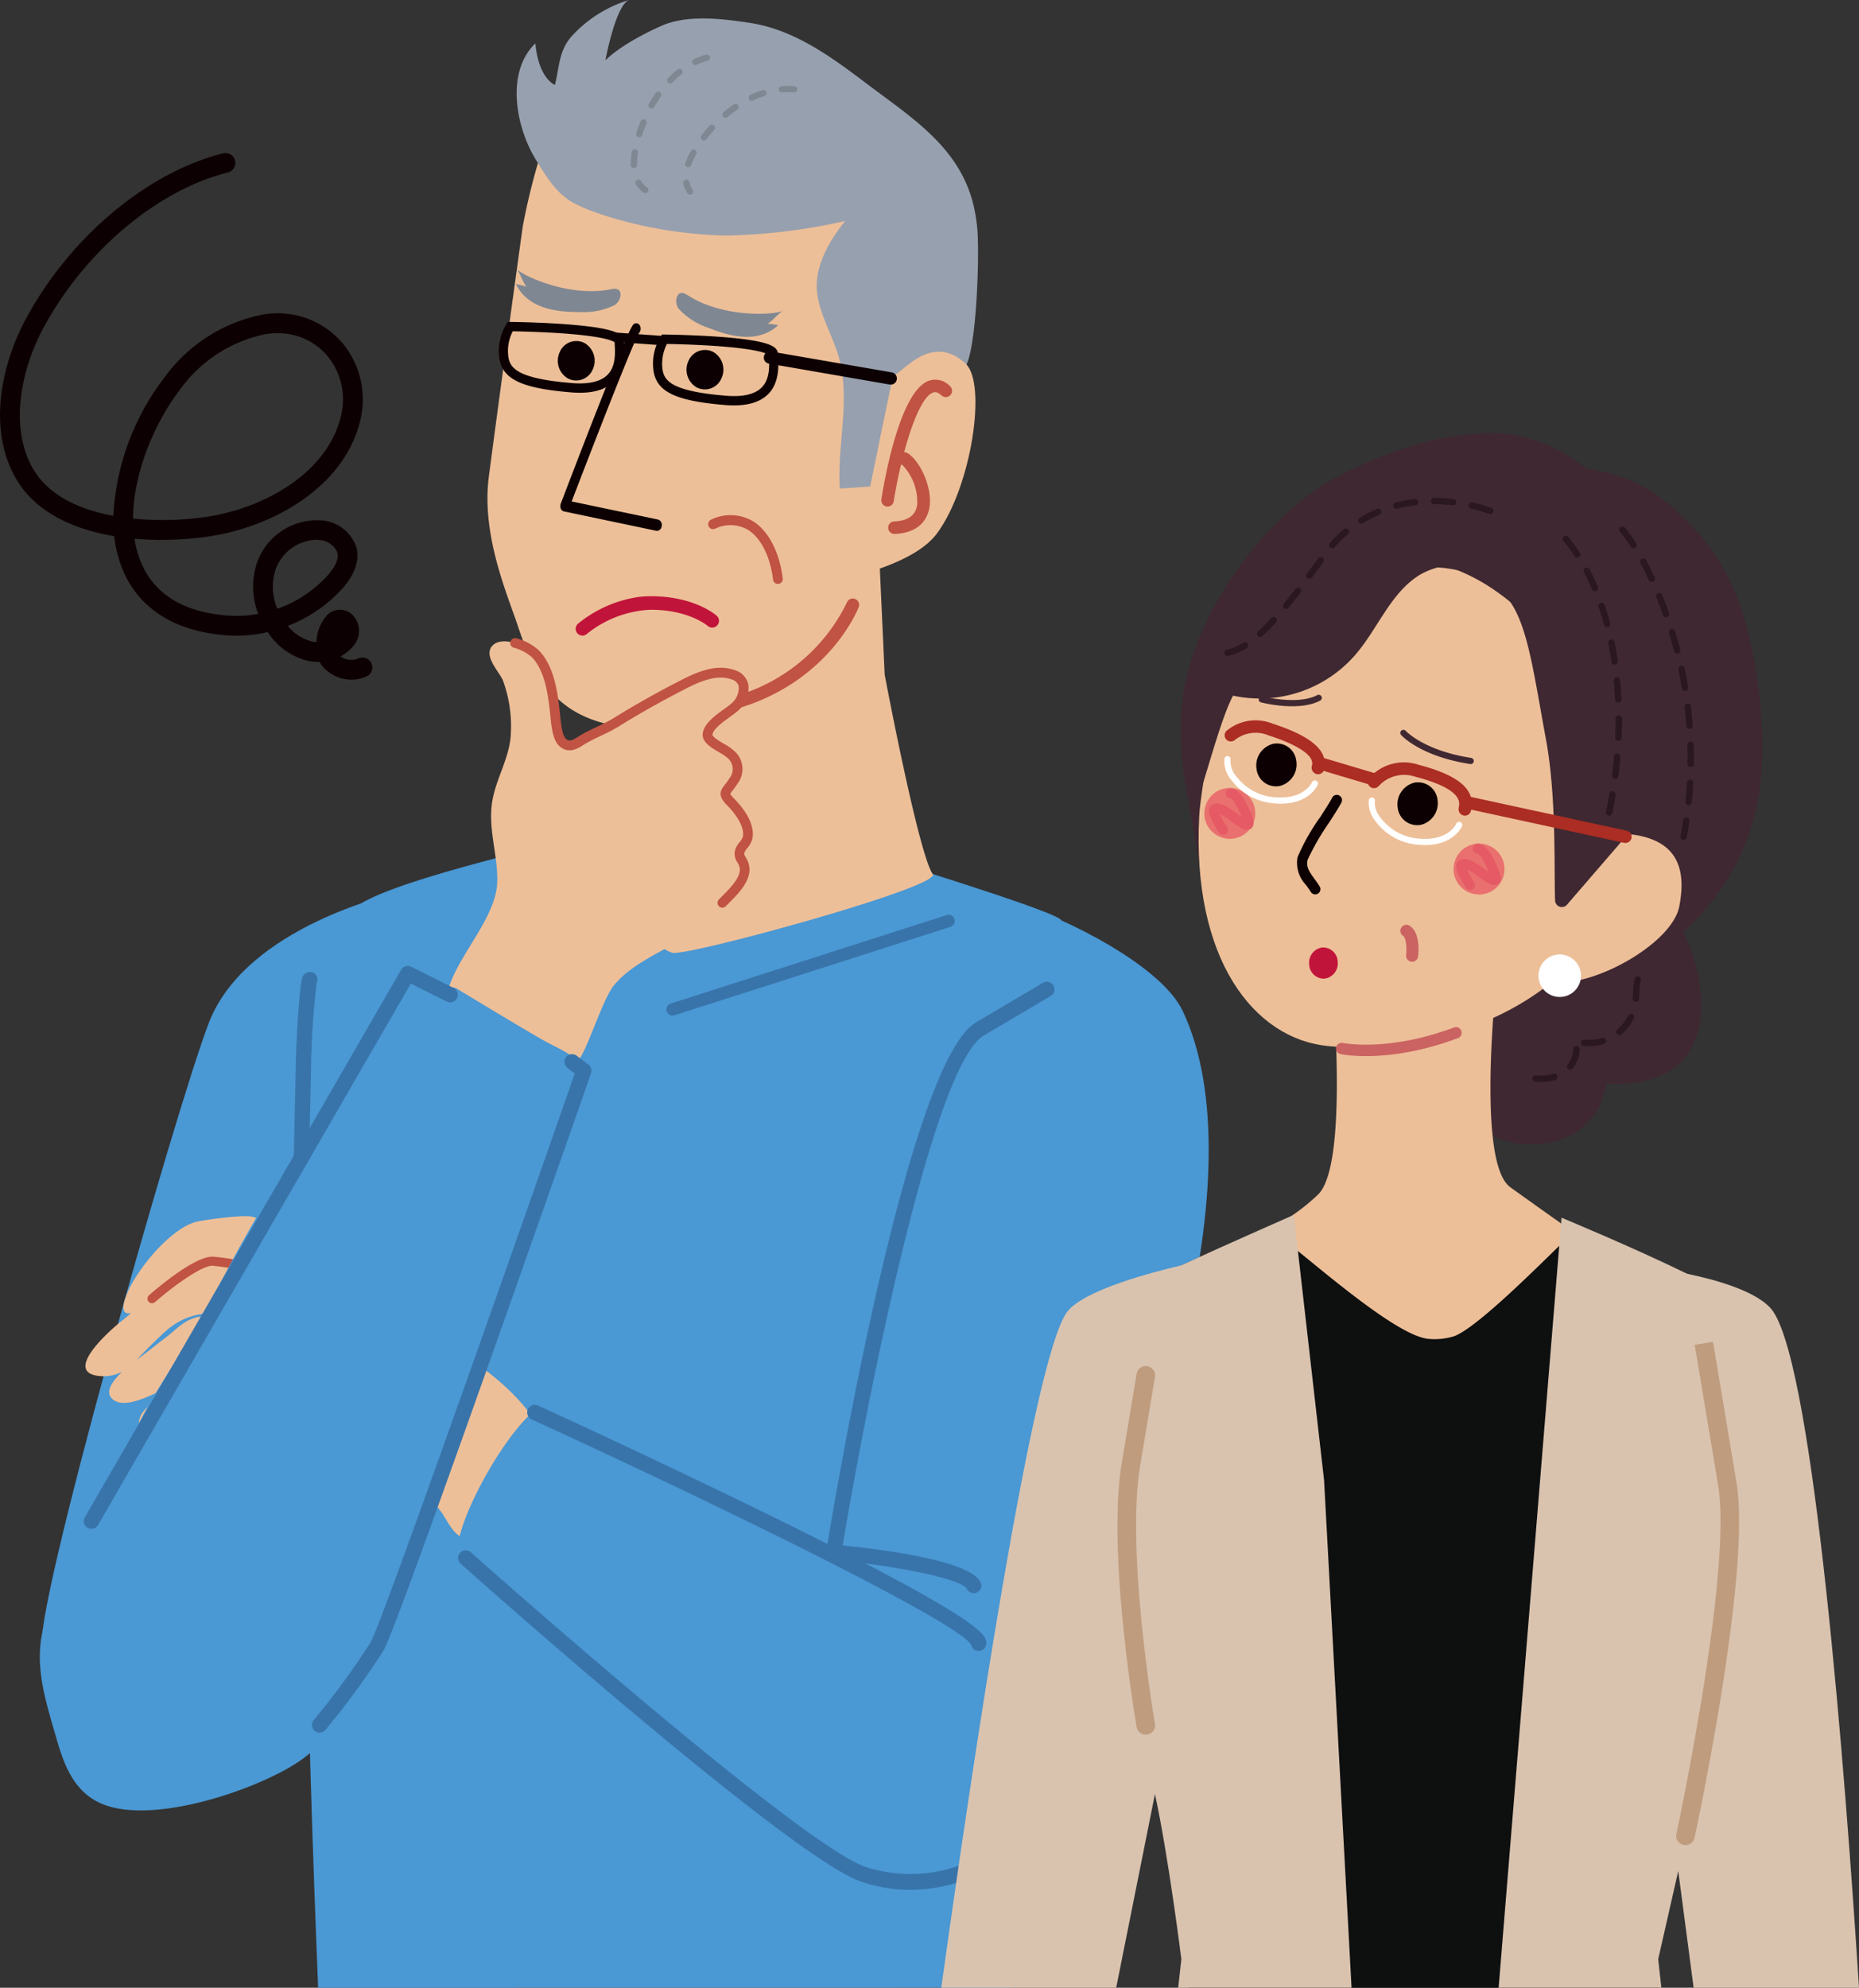 <svg xmlns="http://www.w3.org/2000/svg" width="227.226" height="242.92" viewBox="0 0 227.226 242.92">
  <rect x="0" y="0" width="227.226" height="242.92" fill="#333333" stroke="none"/>
  <g id="_5reasons_warning_02" data-name="5reasons_warning_02" transform="translate(-131.557 -103.448)">
    <g id="グループ_7123" data-name="グループ 7123">
      <g id="グループ_7122" data-name="グループ 7122">
        <path id="パス_77819" data-name="パス 77819" d="M255.1,346.357l1.217-43s6.672-86.024,4.885-87.542c-1.847-1.569-30.253-10-32.551-10.9-2.943-1.144-8.743-1.441-14.248-1.382l-.051,1.194c-5.409-.045-11.048.26-13.936,1.382-2.3.9-22.511,5.25-25.794,8.534-1.738,1.738-5.474,37.044-5.571,79.6-.033,14.223.793,37.347,1.391,52.125Z" fill="#4a98d4"/>
        <path id="パス_77820" data-name="パス 77820" d="M206.678,185.275s-3.459,21.149-5.319,22.347a7.044,7.044,0,0,1-3.459,1.2s13.875,10.67,15.87,11.069,32.884-8.074,31.8-9.616c-1.756-2.508-5.879-24.382-5.879-24.382L238.6,162Z" fill="#edbf98"/>
        <path id="パス_77821" data-name="パス 77821" d="M212.853,206.567a.6.6,0,0,1-.458-.979h0s.383-.731-.369-2.88c-.992-2.837.477-6.64.54-6.8a.6.6,0,0,1,1.112.436c-.014.035-1.37,3.554-.526,5.97.994,2.836.309,3.861.162,4.037A.6.6,0,0,1,212.853,206.567Z" fill="#c05343"/>
        <path id="パス_77822" data-name="パス 77822" d="M265.679,306.97c-3.3,10.267-6.168,20.677-14.063,28.441-3.348,3.292-5.759,6.2-10.737,5.888-5.249-.326-11.643-3.349-14.214-8.119-4.218-7.824-.186-21.044,1.6-28.967,3.108-13.786,5.694-27.528,9.729-41.1,3.884-13.069,12.484-51.349,18.22-49.263,8.756,3.184,17.681,8.473,19.9,13.134,4.753,9.991,3.584,25.074.4,38.606C273.185,279.734,270.1,293.209,265.679,306.97Z" fill="#4a98d4"/>
        <path id="パス_77823" data-name="パス 77823" d="M179.8,212.651s-18.11,3.98-22.687,15.722c-4.051,10.39-22.091,74.13-20.3,76.219s12.537,8.557,12.537,7.661,33.432-60.6,33.432-60.6Z" fill="#4a98d4"/>
        <path id="パス_77824" data-name="パス 77824" d="M196.427,276.327c-2.911-3.915-6.839-6.512-10.924-9.051-6.063-3.771-12.754-7.377-18.554-11.491-1.394-.987-2.929-3.283-4.517-3.637-1.166-.259-5.427.309-6.7.571-3.181.654-7.444,5.819-8.683,8.9-.794,1.969-.332,2.49.524,2.289-.344.308-.683.6-1.006.859-1.783,1.4-7.658,6.674-2.479,6.867a4.849,4.849,0,0,0,2.385-.536c-1.212,1.17-1.983,2.347-1.335,3.156,1.951,2.435,9.228-2.828,10.667-3.615,1.494-.817,5.468-1.223,6.151.645-3.044.058-15.4,2.857-13.134,7.081,1.146,2.131,5.694.193,7.2-.028,2.4-.351,4.558.584,6.676,1.192,5.257,1.507,9.571,5.567,15.053,6.352,3.045.437,5.026-.567,7.183,1.652,1.316,1.352,1.8,3.782,3.854,3.992,1.955.2,5.1-2.781,6.484-3.987A8.051,8.051,0,0,0,196.427,276.327Zm-40.858-11.895c-1.736.469-2.643,1.694-4.043,2.694-.411.295-2.246,1.779-3.281,2.52.924-.987,2.766-2.828,3.6-3.552,2.972-2.579,5.614-2.179,9.4-2.244A37.162,37.162,0,0,0,155.569,264.432Z" fill="#edbf98"/>
        <path id="パス_77825" data-name="パス 77825" d="M150.137,262.715a.558.558,0,0,1-.367-.977c.943-.824,5.748-4.93,7.935-4.71,2.052.207,4,.606,4.085.623a.558.558,0,0,1-.225,1.093c-.02,0-1.978-.406-3.972-.606-1.307-.131-5.046,2.653-7.089,4.439A.557.557,0,0,1,150.137,262.715Z" fill="#c05343"/>
        <path id="パス_77826" data-name="パス 77826" d="M198.061,275.08c-4.068,1.735-12.375,16.531-10.3,19.5,1.6,2.288,4.705,3.312,6.017,5.831,1.5,2.883,2.586,5.529,4.718,8.164,4.647,5.746,11.989,9.474,18.126,13.387a80.695,80.695,0,0,0,17.049,7.852c3.391,1.186,8.31,3.726,12.009,3.586,3.344-.126,5.858-2.954,8.149-5.129a30.642,30.642,0,0,0,4.976-5.768c3.811-5.992,5.208-13.52,1.441-19.908-2.552-4.326-8.952-6.688-13.182-8.95a133.854,133.854,0,0,0-15.374-6.567c-8.758-3.345-18.184-4.9-26.7-8.746C202.9,277.388,200.44,274.065,198.061,275.08Z" fill="#4a98d4"/>
        <path id="パス_77827" data-name="パス 77827" d="M213.77,227.561a.753.753,0,0,1-.23-1.47l33.737-10.814a.753.753,0,0,1,.46,1.434L214,227.524A.742.742,0,0,1,213.77,227.561Z" fill="#3874aa"/>
        <path id="パス_77828" data-name="パス 77828" d="M198.4,119.946a80.136,80.136,0,0,0-2.951,11.2c-1.06,7.662-2.784,20.238-4.138,30.525-.941,7.136,2.243,14.356,3.58,18.378,2.6,7.825,5.846,12.794,18.064,12.518,1.867-.042,10.359-3.063,16.28-7.546,5.167-3.912,7.829-8.646,9.526-17.26,3.655-18.508,4.221-42.429,4.221-42.429Z" fill="#edbf98"/>
        <path id="パス_77829" data-name="パス 77829" d="M250.567,128.6c-1.655-7.054-7.406-10.655-12.791-14.718-4.427-3.339-9-6.8-14.616-7.646-3.392-.511-7.628-1.032-10.79.385-5.069,2.268-6.811,4.2-6.811,4.2s1.246-6.789,2.908-7.379a15.558,15.558,0,0,0-7.163,4.58c-1.488,1.825-1.368,3.686-1.926,5.819-1.648-.913-2.237-3.353-2.38-5.093-3.6,3.441-2.442,10.047-.035,14.061,2.806,4.681,3.8,5.454,8.891,7.1a53.011,53.011,0,0,0,14.58,2.325,71.93,71.93,0,0,0,14.429-1.778c-1.739,2.152-3.546,5.084-3.48,8.1.061,2.81,1.877,5.705,2.664,8.42,1.546,5.328-.212,10.812.167,16.169,1.374-.052,2.813-.2,4.237-.266.313-4.485,1-10.031,3.911-13.666,1.475-1.838,5.118.391,6.847-.546,1.691-.917,2.089-13.817,1.814-17.129A20.4,20.4,0,0,0,250.567,128.6Z" fill="#97a0ae"/>
        <path id="パス_77830" data-name="パス 77830" d="M211.836,168.326a.627.627,0,0,0,.6-.582.669.669,0,0,0-.438-.8l-10.567-2.214c2.98-7.782,7.571-19.543,8.222-20.562a.825.825,0,0,0,.143-.878.5.5,0,0,0-.761-.245c-.192.14-.764.549-8.932,21.943a.853.853,0,0,0,0,.611.555.555,0,0,0,.393.35l11.275,2.366C211.8,168.315,211.812,168.324,211.836,168.326Z" fill="#0d0002"/>
        <path id="パス_77831" data-name="パス 77831" d="M215.714,147.545a2.5,2.5,0,0,0,.995,3.245,2.191,2.191,0,0,0,3.024-1.092,2.492,2.492,0,0,0-1-3.24A2.194,2.194,0,0,0,215.714,147.545Z" fill="#0d0002"/>
        <path id="パス_77832" data-name="パス 77832" d="M199.982,146.459a2.5,2.5,0,0,0,1,3.244A2.194,2.194,0,0,0,204,148.612a2.506,2.506,0,0,0-1-3.245A2.189,2.189,0,0,0,199.982,146.459Z" fill="#0d0002"/>
        <path id="パス_77833" data-name="パス 77833" d="M195.867,138.445c-.475-.661-.682-1.491-1.164-2.142.545.734,6.207,3.465,11.3,2.533.626-.113,1.379-.294,1.4.639a1.584,1.584,0,0,1-.749,1.276,8.728,8.728,0,0,1-4.318.829c-2.881.022-6.3-.481-7.716-3.414a9.808,9.808,0,0,1,1.274.319C195.885,138.471,195.875,138.458,195.867,138.445Z" fill="#7f8792"/>
        <path id="パス_77834" data-name="パス 77834" d="M225.419,142.992c.678-.443,1.168-1.141,1.854-1.573-.772.486-7.032.966-11.441-1.758-.541-.335-1.179-.778-1.537.083a1.592,1.592,0,0,0,.24,1.462,8.727,8.727,0,0,0,3.727,2.348c2.675,1.071,6.042,1.85,8.42-.368a10.223,10.223,0,0,0-1.3-.169Z" fill="#7f8792"/>
        <path id="パス_77835" data-name="パス 77835" d="M220.213,152.949c-6.194-.509-8.5-1.654-8.8-4.375a6.3,6.3,0,0,1,.9-4l.166-.249.3.007c.036,0,3.83.039,7.34.327,5.383.443,6.5,1.108,6.525,2.033l.018.31c.062,1.126.175,3.226-1.224,4.624C224.354,152.7,222.6,153.144,220.213,152.949Zm-7.135-7.467a5.276,5.276,0,0,0-.559,2.963c.164,1.448.881,2.8,7.786,3.366,2.051.168,3.507-.171,4.34-1,1.04-1.033.955-2.661.892-3.735l-.009-.244c-.165-.139-1.066-.66-5.513-1.026C217.136,145.568,214.056,145.5,213.078,145.482Z" fill="#0d0002"/>
        <path id="パス_77836" data-name="パス 77836" d="M201.365,151.4c-6.19-.508-8.5-1.65-8.8-4.375a6.334,6.334,0,0,1,.9-3.994l.172-.249.292.006c.042,0,3.833.04,7.339.327,5.389.444,6.5,1.108,6.53,2.035l.018.3c.06,1.131.173,3.226-1.227,4.621C205.512,151.151,203.754,151.6,201.365,151.4Zm-7.133-7.466a5.241,5.241,0,0,0-.557,2.962c.163,1.447.882,2.8,7.781,3.366,2.053.169,3.516-.172,4.346-1,1.037-1.036.95-2.662.893-3.737l-.015-.243c-.161-.137-1.061-.659-5.509-1.025C198.293,144.018,195.221,143.954,194.232,143.933Z" fill="#0d0002"/>
        <rect id="長方形_29509" data-name="長方形 29509" width="1.141" height="6.158" transform="translate(206.658 145.222) rotate(-85.844)" fill="#0d0002"/>
        <path id="パス_77837" data-name="パス 77837" d="M240.712,149.327c.967.01,4.568-5.433,8.881-1.432,2.609,2.421.708,15.012-3.495,20.727-2.744,3.729-10.4,5.222-10.467,5.4Z" fill="#edbf98"/>
        <path id="パス_77838" data-name="パス 77838" d="M226.588,174.808a.587.587,0,0,1-.538-.529c-.347-2.85-1.507-5.132-3.1-6.1a4.316,4.316,0,0,0-4.013-.108.586.586,0,0,1-.774-.342.619.619,0,0,1,.34-.792,5.434,5.434,0,0,1,5.057.19c1.909,1.164,3.281,3.78,3.67,7a.605.605,0,0,1-.514.68A.656.656,0,0,1,226.588,174.808Z" fill="#c05343"/>
        <path id="パス_77839" data-name="パス 77839" d="M240.044,165.355a.8.8,0,0,1-.119-.009.766.766,0,0,1-.638-.874c.344-2.2,2.238-13.237,5.817-14.5a2.45,2.45,0,0,1,2.573.672.765.765,0,1,1-1.031,1.131c-.573-.522-.908-.4-1.034-.359-2,.7-4.017,8.194-4.813,13.289A.765.765,0,0,1,240.044,165.355Z" fill="#c05343"/>
        <path id="パス_77840" data-name="パス 77840" d="M240.9,168.7a.765.765,0,0,1-.036-1.53c1.693-.081,2.607-.741,2.8-2.018a6.5,6.5,0,0,0-1.851-4.922.765.765,0,0,1-.564-1.408,1.366,1.366,0,0,1,1.619.293c1.409,1.157,2.929,4.6,2.141,6.978-.37,1.118-1.376,2.477-4.067,2.606Z" fill="#c05343"/>
        <path id="パス_77841" data-name="パス 77841" d="M210.426,127.047a.388.388,0,0,1-.221-.07,3.351,3.351,0,0,1-.922-.983.383.383,0,1,1,.652-.4,2.582,2.582,0,0,0,.712.76.382.382,0,0,1-.221.695Zm-1.383-3.068a.382.382,0,0,1-.382-.375l0-.171a9.439,9.439,0,0,1,.116-1.42.382.382,0,0,1,.756.116,8.7,8.7,0,0,0-.107,1.3l0,.156a.384.384,0,0,1-.375.39Zm.649-3.755a.367.367,0,0,1-.117-.019.382.382,0,0,1-.248-.48c.154-.482.333-.975.531-1.466a.382.382,0,1,1,.709.286c-.19.473-.363.949-.511,1.413A.383.383,0,0,1,209.692,120.224Zm1.506-3.511a.383.383,0,0,1-.333-.571c.258-.457.539-.9.835-1.327a.382.382,0,1,1,.626.439c-.282.4-.549.828-.794,1.264A.384.384,0,0,1,211.2,116.713Zm2.276-3.064a.382.382,0,0,1-.274-.65,12.641,12.641,0,0,1,1.171-1.057.382.382,0,1,1,.475.6,11.917,11.917,0,0,0-1.1.993A.379.379,0,0,1,213.474,113.649Zm3.073-2.244a.382.382,0,0,1-.165-.727,9.207,9.207,0,0,1,1.492-.562.383.383,0,0,1,.206.737,8.575,8.575,0,0,0-1.369.515A.384.384,0,0,1,216.547,111.4Z" fill="#7f8792"/>
        <path id="パス_77842" data-name="パス 77842" d="M215.9,127.243a.385.385,0,0,1-.317-.168,3.367,3.367,0,0,1-.518-1.242.383.383,0,0,1,.751-.148,2.594,2.594,0,0,0,.4.961.383.383,0,0,1-.1.531A.388.388,0,0,1,215.9,127.243Zm-.22-3.358a.366.366,0,0,1-.126-.021.383.383,0,0,1-.236-.487,9.231,9.231,0,0,1,.665-1.45.383.383,0,1,1,.668.373,8.4,8.4,0,0,0-.61,1.328A.381.381,0,0,1,215.679,123.885ZM217.6,120.6a.377.377,0,0,1-.237-.082.382.382,0,0,1-.063-.537c.312-.4.652-.795,1.01-1.187a.383.383,0,0,1,.565.516c-.346.378-.674.763-.974,1.145A.382.382,0,0,1,217.6,120.6Zm2.643-2.761a.383.383,0,0,1-.247-.675c.4-.339.822-.658,1.247-.95a.382.382,0,1,1,.433.63c-.4.278-.8.583-1.187.905A.383.383,0,0,1,220.246,117.835Zm3.205-2.072a.383.383,0,0,1-.163-.729,12.719,12.719,0,0,1,1.467-.58.382.382,0,0,1,.235.728,11.852,11.852,0,0,0-1.377.545A.377.377,0,0,1,223.451,115.763Zm3.664-1.023a.383.383,0,0,1-.033-.764,9.222,9.222,0,0,1,1.594,0,.381.381,0,0,1,.348.413.372.372,0,0,1-.413.349,8.508,8.508,0,0,0-1.463,0Z" fill="#7f8792"/>
        <path id="パス_77843" data-name="パス 77843" d="M221,190.206a.775.775,0,0,1-.205-1.523,21.754,21.754,0,0,0,14.275-11.6.775.775,0,0,1,1.445.562c-.147.381-3.747,9.352-15.309,12.533A.774.774,0,0,1,221,190.206Z" fill="#c05343"/>
        <path id="パス_77844" data-name="パス 77844" d="M240.434,150.453a.718.718,0,0,1-.129-.011l-14.773-2.555a.752.752,0,0,1,.256-1.482l14.774,2.554a.753.753,0,0,1-.128,1.494Z" fill="#0d0002"/>
        <path id="パス_77845" data-name="パス 77845" d="M216.225,217.269a23.992,23.992,0,0,0,3.243-3.079c1.069-1.186,3.392-3.008,3.091-4.8-.131-.772-.735-1.1-.593-1.823.117-.612.913-1.148,1-1.846.2-1.573-1.116-3.264-2.143-4.307-1.147-1.167-.406-1.205.4-2.535a2.349,2.349,0,0,0-.391-3.279c-.734-.717-2.944-1.447-2.779-2.479.2-1.275,2.424-2.462,3.271-3.22,1.253-1.118,1.847-3.24-.1-3.968-2.309-.864-4.831.485-6.851,1.535-2.571,1.338-5.076,2.752-7.54,4.279-1.244.773-2.629,1.269-3.891,2-.818.477-1.711,1.276-2.636.417-.691-.642-.807-2.579-.9-3.441-.248-2.387-.66-5.565-2.416-7.374-.934-.964-4.058-2.256-5.241-1-1.159,1.243.8,3.133,1.28,4.251A16.141,16.141,0,0,1,194,193c-.074,2.846-1.688,5.327-2.224,8.1-.674,3.478.654,6.682.558,10.139-.123,4.558-5.319,9.455-6.149,13.8-.505,2.62,3.187,1.734,5.567,3.022,2.193,1.183,7.445,4.925,9.941,5.34,1.194.2,3.269-7.626,4.979-9.626,2.359-2.765,5.981-4.01,8.9-6.031C215.8,217.587,216.016,217.428,216.225,217.269Z" fill="#edbf98"/>
        <path id="パス_77846" data-name="パス 77846" d="M219.854,214.381a.6.6,0,0,1-.425-1.016l.339-.34c1.011-1.009,2.395-2.391,2.2-3.54a1.869,1.869,0,0,0-.262-.618,1.914,1.914,0,0,1-.328-1.42,2.711,2.711,0,0,1,.582-1.083,1.889,1.889,0,0,0,.416-.724c.178-1.387-1.162-2.983-1.977-3.812-1.137-1.156-.825-1.747-.218-2.515a6.993,6.993,0,0,0,.533-.748,1.771,1.771,0,0,0-.3-2.542,6.073,6.073,0,0,0-.974-.646c-1.008-.593-2.152-1.265-1.979-2.354.19-1.181,1.529-2.144,2.6-2.918.337-.243.656-.472.858-.653a2.537,2.537,0,0,0,.937-2.091,1.171,1.171,0,0,0-.849-.873c-2.017-.754-4.366.466-6.254,1.447l-.113.059c-2.65,1.379-5.1,2.772-7.5,4.257A21.644,21.644,0,0,1,205,193.37c-.616.29-1.2.565-1.758.892-.108.063-.218.132-.331.2-.749.472-1.881,1.186-3.013.136-.727-.677-.92-2.118-1.056-3.536l-.028-.283c-.266-2.547-.68-5.4-2.251-7.019a5.563,5.563,0,0,0-2.257-1.172.6.6,0,0,1,.315-1.151,6.66,6.66,0,0,1,2.8,1.492c1.838,1.891,2.3,4.981,2.582,7.727l.029.292c.067.7.225,2.35.682,2.774.4.371.707.269,1.562-.271.124-.078.246-.155.366-.225.607-.352,1.238-.651,1.849-.94a19.82,19.82,0,0,0,2.027-1.054c2.424-1.5,4.9-2.908,7.58-4.3l.114-.059c2.1-1.09,4.707-2.446,7.223-1.505a2.362,2.362,0,0,1,1.6,1.771,3.675,3.675,0,0,1-1.315,3.2c-.25.224-.593.471-.957.733-.8.577-2.012,1.448-2.122,2.137-.046.284.934.86,1.4,1.136a6.484,6.484,0,0,1,1.2.822,2.931,2.931,0,0,1,.486,4.014,8.191,8.191,0,0,1-.618.87,2.085,2.085,0,0,0-.287.412h0a1.8,1.8,0,0,0,.42.527c1.18,1.2,2.54,3.007,2.31,4.8a2.757,2.757,0,0,1-.65,1.295,1.955,1.955,0,0,0-.361.587c-.035.182.018.3.193.6a2.961,2.961,0,0,1,.4,1.012c.295,1.757-1.34,3.391-2.535,4.583l-.332.333A.594.594,0,0,1,219.854,214.381Z" fill="#c05343"/>
        <path id="パス_77847" data-name="パス 77847" d="M187.26,224.193s9.18,5.564,11.042,6.567c2.634,1.42,5.318,2.3,4.181,5.062-.5,1.206-1.688,1.889-2.2,3.217-1.1,2.854-2.975,1.287-2.974,4.258,0,2.917-9.854,38.618-15.521,50.548-4.109,8.65-5.435,19.217-13.66,24.849-5.042,3.453-18.4,8.057-24.55,5-3.176-1.582-4.279-4.846-5.173-7.962-1.392-4.844-3.026-9.681-1.1-14.7,2.414-6.288,7.507-11.21,9.108-17.838,1.554-6.423,5.23-10.9,8.634-16.7,4.459-7.593,8.994-18.341,15.592-24.39,3.582-3.284,11.841-11.94,12.138-12.836s.6-5.373,1.791-5.373A16.521,16.521,0,0,1,187.26,224.193Z" fill="#4a98d4"/>
      </g>
      <path id="パス_77848" data-name="パス 77848" d="M242.8,334.4a19.791,19.791,0,0,0,10.394-3,.934.934,0,0,0-1.053-1.542,17.882,17.882,0,0,1-14.782,1.749c-8.28-2.88-47.854-38.1-48.253-38.455a.933.933,0,1,0-1.242,1.393c1.639,1.462,40.253,35.824,48.881,38.825A18.351,18.351,0,0,0,242.8,334.4Z" fill="#3874aa"/>
      <path id="パス_77849" data-name="パス 77849" d="M251.174,305.207a.978.978,0,0,0,.2-.02.964.964,0,0,0,.721-1.136c-.18-.9-.555-2.776-27.909-16.136-13.326-6.508-26.733-12.64-26.867-12.7a.933.933,0,1,0-.776,1.7c20.014,9.148,52.3,24.726,53.744,27.581A.883.883,0,0,0,251.174,305.207Z" fill="#3874aa"/>
      <path id="パス_77850" data-name="パス 77850" d="M250.582,298.141a.888.888,0,0,0,.378-.084.909.909,0,0,0,.474-1.186c-1.13-2.635-11.492-4.012-16.877-4.555,2.831-17.006,10.961-58.6,17.238-62.311l8.179-4.834a.934.934,0,1,0-.95-1.608l-8.179,4.833c-8.316,4.914-17.3,58.508-18.293,64.6a.936.936,0,0,0,.835,1.081c8.268.769,15.747,2.386,16.332,3.529A.981.981,0,0,0,250.582,298.141Z" fill="#3874aa"/>
      <path id="パス_77851" data-name="パス 77851" d="M142.732,290.28a.93.93,0,0,0,.809-.467l38.228-66.163,4.419,2.21a.934.934,0,0,0,.835-1.67l-5.205-2.6a.936.936,0,0,0-1.226.368L141.925,288.88a.933.933,0,0,0,.807,1.4Z" fill="#3874aa"/>
      <path id="パス_77852" data-name="パス 77852" d="M170.617,315.19a.933.933,0,0,0,.722-.34,94.52,94.52,0,0,0,7.159-9.807c1.876-3.377,24.341-67.691,25.3-70.427a.932.932,0,0,0-.313-1.048l-1.435-1.1a.933.933,0,0,0-1.138,1.48l.9.692c-8.136,23.294-23.517,66.931-24.943,69.5a94.94,94.94,0,0,1-6.969,9.526.934.934,0,0,0,.72,1.527Z" fill="#3874aa"/>
      <path id="パス_77853" data-name="パス 77853" d="M168.4,245.885a.934.934,0,0,0,.933-.913l.242-10.987a.908.908,0,0,0-.007-.128,101.454,101.454,0,0,1,.7-10.319.9.9,0,0,0-.436-1.217.965.965,0,0,0-1.266.456c-.494,1-.875,9.9-.858,11.167h0l-.242,10.987a.934.934,0,0,0,.913.955Z" fill="#3874aa"/>
    </g>
    <path id="パス_77854" data-name="パス 77854" d="M209.589,176.406a15.156,15.156,0,0,0-7.383,3.265.827.827,0,0,0,1.088,1.247,13.332,13.332,0,0,1,7.616-2.948c4.752-.069,7.128,1.947,7.151,1.967a.827.827,0,0,0,1.1-1.24c-.113-.1-2.832-2.46-8.271-2.382A11.9,11.9,0,0,0,209.589,176.406Z" fill="#c1143a"/>
    <path id="パス_77855" data-name="パス 77855" d="M170.985,184.884a2.82,2.82,0,0,1-.353-.55,6.2,6.2,0,0,1-1.575-.159,8.156,8.156,0,0,1-4.505-3.094q-.146-.19-.281-.387a16.885,16.885,0,0,1-5.062.391c-7.777-.594-11.1-4.513-12.521-7.7a14.864,14.864,0,0,1-1.165-4.41c-5.051-.848-9.65-2.961-12-7.013-3.539-6.093-1.751-13.995,1.1-19.359,5.342-10.049,14.843-18.063,24.2-20.417a1.206,1.206,0,1,1,.588,2.34c-8.728,2.195-17.623,9.735-22.66,19.21-2.432,4.571-4.19,11.771-1.146,17.014,1.911,3.29,5.72,4.981,9.806,5.735a30.337,30.337,0,0,1,6.236-16.891,19.444,19.444,0,0,1,11.849-7.668,10.43,10.43,0,0,1,9.694,3.184,10.785,10.785,0,0,1,2.286,10.165c-2.16,7.928-10.787,12.608-18.378,13.728a39.437,39.437,0,0,1-9.1.287,12.1,12.1,0,0,0,.891,3.112c1.676,3.758,5.21,5.868,10.5,6.273a14.466,14.466,0,0,0,3.726-.206,9.249,9.249,0,0,1-.09-6.406,7.806,7.806,0,0,1,7.712-5.031,4.858,4.858,0,0,1,4.4,3.369c.268,1.092.178,2.847-1.773,5.013a17.366,17.366,0,0,1-6.635,4.522,5.585,5.585,0,0,0,2.877,1.886,3.719,3.719,0,0,0,.626.09,5.22,5.22,0,0,1,1.344-3.333,2.208,2.208,0,0,1,3.206.158,2.813,2.813,0,0,1-.2,3.84,5.012,5.012,0,0,1-1.4,1.088,2.243,2.243,0,0,0,2.191.246,1.207,1.207,0,0,1,1.029,2.183,4.393,4.393,0,0,1-1.873.41A4.632,4.632,0,0,1,170.985,184.884Zm-5.7-11.963a6.832,6.832,0,0,0,.172,4.925,15,15,0,0,0,6.116-4.041c.687-.763,1.456-1.871,1.222-2.823a2.544,2.544,0,0,0-2.286-1.544c-.126-.012-.253-.018-.38-.018A5.469,5.469,0,0,0,165.286,172.921ZM163.9,144.309a17.047,17.047,0,0,0-10.345,6.76c-3.188,4.145-5.712,10.3-5.735,15.76a37.775,37.775,0,0,0,8.921-.208c6.815-1.005,14.528-5.1,16.4-11.975a8.383,8.383,0,0,0-1.743-7.908,7.871,7.871,0,0,0-5.922-2.567A9.281,9.281,0,0,0,163.9,144.309Z" fill="#0d0002"/>
    <g id="グループ_7126" data-name="グループ 7126">
      <g id="グループ_7124" data-name="グループ 7124">
        <path id="パス_77856" data-name="パス 77856" d="M336.077,215.272a20.172,20.172,0,0,1,3.4,11.374,10.054,10.054,0,0,1-1.741,5.764c-2.212,3.032-6.4,3.72-9.918,3.42.294.025-.626,2.55-.738,2.757-2.138,3.918-5.56,4.845-9.235,4.678-4.379-.2-9.611-4.34-11.711-8.245-5.215-9.7,5.135-21.68,14.4-23.949a19.3,19.3,0,0,1,5.628-.689c.636.04,1.222.276,1.852.325a13.72,13.72,0,0,1,2.776.1,6.939,6.939,0,0,1,2.5,1.483,14.709,14.709,0,0,1,2.566,2.658C335.93,215.056,336,215.164,336.077,215.272Z" fill="#3f2831"/>
        <path id="パス_77857" data-name="パス 77857" d="M339.73,318.326c-.47,2.342-1.8,8.322-3.039,13.786-1.281,5.654-2.448,10.762-2.448,10.762l.386,3.494H276.885l.387-3.494s-2.9-12.664-4.547-20.168c-.417-1.879-.751-3.425-.94-4.38-.948-4.767-9.292-50.052-5.715-54.341,1.448-1.743,5.5-3.919,9.807-5.881,6.291-2.88,13.112-5.313,13.112-5.313l16.772,1.644,16.765-1.644s8.519,3.039,15.286,6.336c3.441,1.675,6.427,3.418,7.632,4.858C349.022,268.274,340.677,313.559,339.73,318.326Z" fill="#0e0f0f"/>
        <path id="パス_77858" data-name="パス 77858" d="M278.939,291.633l-6.214,31.073-4.737,23.662H246.607c3.737-26.83,11.232-77.23,15.408-82.626,2.085-2.683,10.581-4.873,13.862-5.638.811-.19,1.3-.288,1.3-.288Z" fill="#d9c3af"/>
        <path id="パス_77859" data-name="パス 77859" d="M358.783,346.368H338.57l-1.879-14.256-5.313-40.479,4.29-32.893s.864.121,2.144.387c3.138.644,8.8,2.114,10.49,4.615C353.334,271.215,357.109,320.281,358.783,346.368Z" fill="#d9c3af"/>
        <path id="パス_77860" data-name="パス 77860" d="M277.866,207.415c-.323-2.115-.735-4.215-1.094-6.324a41.081,41.081,0,0,1-.636-12.521c1.372-9.888,9.281-21.1,17.815-26.279a46.514,46.514,0,0,1,7.218-3.305,35.822,35.822,0,0,1,10.9-2.537,17.821,17.821,0,0,1,11.389,2.849c.709.5,2.156,1.461,2.156,1.461a24.728,24.728,0,0,1,5.2,1.36,20.754,20.754,0,0,1,6.21,4.3,26.646,26.646,0,0,1,7.689,12.482,56.517,56.517,0,0,1,2.159,18.25c-.408,8.758-4.308,15.95-11.042,21.485a59.329,59.329,0,0,1-9.66,6.316c-5.237,2.815-10.834,5.144-16.736,5.854s-12.168-.323-17.03-3.743a25.835,25.835,0,0,1-2.992-2.5c-.789-.756-1.241-1.656-1.981-2.426-1.776-1.848-3.844-3.344-5.4-5.411A20.819,20.819,0,0,1,277.866,207.415Z" fill="#3f2831"/>
        <path id="パス_77861" data-name="パス 77861" d="M337.28,206.094l-.015,0a.387.387,0,0,1-.3-.453c.121-.664.23-1.307.318-1.924l0-.022a.387.387,0,0,1,.764.127c-.1.661-.2,1.321-.318,1.963a.413.413,0,0,1-.162.244.421.421,0,0,1-.294.068Zm.593-4.261a.387.387,0,0,1-.312-.417c.081-.766.142-1.544.184-2.31a.155.155,0,0,1,.006-.061.389.389,0,0,1,.768.106c-.044.773-.108,1.566-.184,2.34a.394.394,0,0,1-.425.35Zm.252-4.653a.4.4,0,0,1-.3-.385c.01-.8,0-1.573-.023-2.316a.461.461,0,0,1,.013-.1.4.4,0,0,1,.37-.307.4.4,0,0,1,.4.381c.022.788.028,1.581.017,2.346a.38.38,0,0,1-.386.382A.343.343,0,0,1,338.125,197.18Zm-.141-4.661a.384.384,0,0,1-.3-.353c-.062-.782-.134-1.557-.227-2.307a.365.365,0,0,1,.005-.131.4.4,0,0,1,.337-.3.4.4,0,0,1,.43.341c.094.781.171,1.566.228,2.338a.393.393,0,0,1-.362.417A.4.4,0,0,1,337.984,192.519Zm-.551-4.635a.4.4,0,0,1-.3-.313c-.127-.773-.27-1.541-.421-2.272a.548.548,0,0,1-.005-.156.389.389,0,0,1,.761-.005c.157.74.306,1.517.437,2.3a.4.4,0,0,1-.322.45A.472.472,0,0,1,337.433,187.884Zm-.955-4.558a.39.39,0,0,1-.3-.282c-.182-.73-.391-1.481-.624-2.23a.415.415,0,0,1,0-.195.4.4,0,0,1,.265-.291.4.4,0,0,1,.486.261c.225.747.44,1.507.633,2.263a.388.388,0,0,1-.28.466A.344.344,0,0,1,336.478,183.326Zm-1.357-4.46a.4.4,0,0,1-.287-.249c-.264-.748-.54-1.475-.824-2.165a.5.5,0,0,1-.022-.222.407.407,0,0,1,.24-.282.4.4,0,0,1,.5.212c.283.7.565,1.433.834,2.2a.357.357,0,0,1-.01.293.366.366,0,0,1-.222.2A.409.409,0,0,1,335.121,178.866Zm-1.76-4.316a.412.412,0,0,1-.272-.214c-.025-.06-.047-.1-.074-.156-.321-.7-.635-1.325-.948-1.92a.365.365,0,0,1-.037-.257.358.358,0,0,1,.2-.266.391.391,0,0,1,.523.16c.325.613.655,1.267.973,1.949l.073.163a.387.387,0,0,1,.012.3.371.371,0,0,1-.2.212A.38.38,0,0,1,333.361,174.55Zm-2.21-4.1a.354.354,0,0,1-.242-.169,21.246,21.246,0,0,0-1.341-1.858s-.008,0-.006-.009a.391.391,0,0,1-.08-.274.431.431,0,0,1,.142-.263.4.4,0,0,1,.546.056,22.346,22.346,0,0,1,1.389,1.924.39.39,0,0,1,.052.3.388.388,0,0,1-.46.3Z" fill="#2a171f"/>
        <path id="パス_77862" data-name="パス 77862" d="M309.118,266.8a8.174,8.174,0,0,1-2.984.267c-4.41-.428-16.018-11.168-18.659-12.811a.6.6,0,0,1-.014-1.016,24.744,24.744,0,0,0,5.2-3.809c4.378-4.2,1.161-32.793,1.161-32.793l11.3,1.792v.053l.006-.053,9.769.62s-3.315,26.2,1.263,29.487c4.175,2.994,6.283,4.476,7.163,5.089a.584.584,0,0,1,.114.853C321.7,256,312.085,265.982,309.118,266.8Z" fill="#edbf98"/>
        <path id="パス_77863" data-name="パス 77863" d="M329.416,210.488c-2.778,14.32-20.586,22.209-35.5,20.8-9.084-.857-16.713-10.636-15.775-28.173.193-3.593,2.942-18.778,4.737-21.772,5.485-9.149,12.347-11.363,23.427-9.211C321.008,174.974,332.2,196.164,329.416,210.488Z" fill="#edbf98"/>
        <path id="パス_77864" data-name="パス 77864" d="M336.816,214.217c-.9,4.655-10.9,10.077-15.57,9.183-4.659-.915-.424-6.4.482-11.068a8.58,8.58,0,0,1,10.063-6.785C336.454,206.45,337.726,209.544,336.816,214.217Z" fill="#edbf98"/>
        <path id="パス_77865" data-name="パス 77865" d="M320.539,193.917c-1.794-9.779-2.438-15.472-5.586-18.3a9.894,9.894,0,0,0-4.44-2.3,17.032,17.032,0,0,0-7.142-.323c-5.459,1.471-11.022,3.963-15.046,7.963a51.063,51.063,0,0,0-5.659,6.849c-1.557,2.207-3.5,9.893-4.521,12.758a.064.064,0,0,1-.123-.017c-.094-1.124-.035-5.81-.152-5.944-1.4-1.6-1.524-4.274-1.376-6.271.866-11.62,11.508-20.174,21.34-24.818,4.4-2.079,9.6-3.467,14.079-1.552a13.489,13.489,0,0,0,1.969.8c.647.163,1.324.167,1.979.294,2.995.581,5.038,3.766,7.19,5.7,2.676,2.4,3.7,6.262,5.059,9.485,2.556,6.064,4.277,12.651,3.889,19.162a70.815,70.815,0,0,1-1.07,7.529l-7.893,9.142a.832.832,0,0,1-1.4-.572C321.487,209.929,321.839,201,320.539,193.917Z" fill="#3f2831"/>
        <path id="パス_77866" data-name="パス 77866" d="M290,196.4a2.719,2.719,0,0,1-2.016,3.1,2.391,2.391,0,0,1-2.838-2.056,2.721,2.721,0,0,1,2.028-3.093A2.388,2.388,0,0,1,290,196.4Z" fill="#0d0002"/>
        <path id="パス_77867" data-name="パス 77867" d="M307.261,201.147a2.722,2.722,0,0,1-2.02,3.1,2.4,2.4,0,0,1-2.84-2.056,2.729,2.729,0,0,1,2.03-3.093A2.394,2.394,0,0,1,307.261,201.147Z" fill="#0d0002"/>
        <path id="パス_77868" data-name="パス 77868" d="M292.179,212.734a.624.624,0,0,1-.409-.293c-.176-.287-.377-.565-.576-.836a3.9,3.9,0,0,1-1.039-3.395,25.567,25.567,0,0,1,2.8-4.947c.623-.969,1.212-1.886,1.417-2.3a.638.638,0,1,1,1.142.567c-.237.478-.816,1.38-1.485,2.424a29.915,29.915,0,0,0-2.638,4.563c-.206.85.162,1.415.835,2.339.214.293.432.594.633.927a.633.633,0,0,1-.216.875A.62.62,0,0,1,292.179,212.734Z" fill="#0d0002"/>
        <path id="パス_77869" data-name="パス 77869" d="M315.378,210.314a3.11,3.11,0,1,1-2.381-3.7A3.108,3.108,0,0,1,315.378,210.314Z" fill="#e9706e"/>
        <path id="パス_77870" data-name="パス 77870" d="M284.916,203.51a3.111,3.111,0,1,1-2.38-3.7A3.108,3.108,0,0,1,284.916,203.51Z" fill="#e9706e"/>
        <path id="パス_77871" data-name="パス 77871" d="M311.133,212.2a.574.574,0,0,1-.361-.242c-.62-.889-1.58-2.477-1.1-3.132a.98.98,0,0,1,.67-.4c.737-.108,1.7.482,2.911,1.4l.172.129c.045.031.087.063.125.09-.015-.039-.036-.081-.052-.124-.045-.093-.093-.2-.144-.314-.253-.579-.8-1.8-1.306-1.878a.6.6,0,0,1-.479-.693.594.594,0,0,1,.691-.48l.053.012c1.109.241,1.724,1.632,2.133,2.558.047.108.089.207.132.3.34.739.658,1.564.119,2.01s-1.3-.032-1.97-.51l-.2-.148a8.938,8.938,0,0,0-1.674-1.086,12.9,12.9,0,0,0,.891,1.582.594.594,0,0,1-.615.92Z" fill="#e55a65"/>
        <path id="パス_77872" data-name="パス 77872" d="M280.929,205.449a.6.6,0,0,1-.363-.239c-.388-.555-1.62-2.418-1.1-3.132a.979.979,0,0,1,.672-.4c.742-.108,1.7.482,2.906,1.4l.18.133.12.085c-.016-.037-.035-.077-.053-.119-.042-.092-.089-.2-.138-.306-.251-.577-.78-1.772-1.295-1.884a.261.261,0,0,1-.034-.006.6.6,0,0,1,.235-1.169c1.147.209,1.772,1.636,2.185,2.579l.128.286c.341.739.663,1.564.12,2.011s-1.3-.03-1.964-.51c-.05-.036-.118-.087-.2-.15a8.877,8.877,0,0,0-1.67-1.082,12.037,12.037,0,0,0,.887,1.576.594.594,0,0,1-.611.925Z" fill="#e55a65"/>
        <path id="パス_77873" data-name="パス 77873" d="M303.228,192.659a.369.369,0,0,1,.147.1c.021.024,2.219,2.415,8,3.311a.379.379,0,0,1-.116.75c-6.084-.946-8.359-3.453-8.453-3.559a.379.379,0,0,1,.42-.6Z" fill="#3f2831"/>
        <path id="パス_77874" data-name="パス 77874" d="M285.708,188.547a.381.381,0,0,1,.171.005c.042.011,4.321,1.091,6.671-.147a.379.379,0,1,1,.355.669c-2.609,1.379-7.029.26-7.216.211a.379.379,0,0,1,.019-.738Z" fill="#3f2831"/>
        <path id="パス_77875" data-name="パス 77875" d="M295.383,232.261a.695.695,0,0,1,.294-1.358c.054.012,5.52,1.125,13.564-1.876a.695.695,0,1,1,.486,1.3C301.27,233.484,295.619,232.313,295.383,232.261Z" fill="#cb6362"/>
        <path id="パス_77876" data-name="パス 77876" d="M328.153,203.123h0a.394.394,0,0,1-.3-.461c.152-.7.287-1.427.412-2.175l.005-.023a.389.389,0,0,1,.444-.3l.022,0a.39.39,0,0,1,.3.438l0,.008c-.119.726-.265,1.47-.417,2.205A.4.4,0,0,1,328.153,203.123Zm.754-4.5a.4.4,0,0,1-.31-.432c.1-.777.184-1.558.246-2.3v-.008a.163.163,0,0,1,0-.053.4.4,0,0,1,.414-.3.386.386,0,0,1,.35.425c-.064.793-.143,1.583-.237,2.338a.39.39,0,0,1-.437.331C328.931,198.623,328.914,198.627,328.907,198.626Zm.384-4.656a.39.39,0,0,1-.31-.393c.032-.753.047-1.533.047-2.317a.236.236,0,0,1,.008-.075.4.4,0,0,1,.378-.313.4.4,0,0,1,.4.388c0,.767-.02,1.555-.053,2.347a.4.4,0,0,1-.4.378Zm-.011-4.656a.389.389,0,0,1-.307-.369c-.039-.784-.094-1.564-.167-2.3a.677.677,0,0,1,.011-.122.389.389,0,0,1,.767.043c.071.776.125,1.563.164,2.347a.391.391,0,0,1-.368.409A.471.471,0,0,1,329.28,189.314Zm-.439-4.648a.388.388,0,0,1-.3-.321c-.115-.755-.244-1.52-.392-2.266l-.006-.008a.384.384,0,0,1,0-.155.373.373,0,0,1,.3-.307.4.4,0,0,1,.162,0h0a.393.393,0,0,1,.3.3c.156.779.289,1.56.4,2.321a.365.365,0,0,1-.078.286.356.356,0,0,1-.251.155A.455.455,0,0,1,328.841,184.666Zm-.93-4.569a.369.369,0,0,1-.288-.28c-.207-.758-.426-1.5-.667-2.208a.364.364,0,0,1-.01-.2.378.378,0,0,1,.256-.286.394.394,0,0,1,.489.246c.247.721.471,1.476.68,2.258a.388.388,0,0,1-.274.475A.505.505,0,0,1,327.911,180.1Zm-1.491-4.412a.388.388,0,0,1-.277-.223c-.313-.735-.642-1.435-.982-2.083a.364.364,0,0,1-.037-.257.391.391,0,0,1,.729-.1c.349.674.69,1.392,1.009,2.136a.4.4,0,0,1-.212.512A.377.377,0,0,1,326.42,175.685Zm-2.175-4.119A.383.383,0,0,1,324,171.4a21.357,21.357,0,0,0-1.342-1.851.358.358,0,0,1-.086-.282.363.363,0,0,1,.143-.264.4.4,0,0,1,.546.057c.482.6.954,1.247,1.4,1.925a.391.391,0,0,1-.116.533A.387.387,0,0,1,324.245,171.566Z" fill="#2a171f"/>
        <path id="パス_77877" data-name="パス 77877" d="M286.663,179.694c.234-.39.477-.783.743-1.177a22.325,22.325,0,0,1,11.581-8.185c6.3-1.837,15.088-2.131,17.557,5.484a8.994,8.994,0,0,0-11.342-2.179c-3.65,2.173-5.191,6.6-7.968,9.817a15.466,15.466,0,0,1-19.364,3.326c.482.275,2.506-.846,2.966-1.08a13.711,13.711,0,0,0,2.772-1.871A15.455,15.455,0,0,0,286.663,179.694Z" fill="#3f2831"/>
        <path id="パス_77878" data-name="パス 77878" d="M324.743,223.238a2.6,2.6,0,1,1-1.986-3.091A2.6,2.6,0,0,1,324.743,223.238Z" fill="#fff"/>
        <path id="パス_77879" data-name="パス 77879" d="M304,220.965a.739.739,0,0,1-.575-.809c.108-.924-.021-2.115-.356-2.326a.738.738,0,1,1,.785-1.25c1.317.826,1.1,3.27,1.037,3.752a.738.738,0,0,1-.82.644A.58.58,0,0,1,304,220.965Z" fill="#cb6362"/>
        <path id="パス_77880" data-name="パス 77880" d="M292.509,198.048l-.013,0a.81.81,0,0,1-.567-1.077c.355-1.574-3.183-2.967-5.323-3.657a4.1,4.1,0,0,0-4.087.546.758.758,0,0,1-1.061-1.082,5.547,5.547,0,0,1,5.613-.907c4.687,1.512,6.766,3.264,6.352,5.357a.748.748,0,0,1-.015.257A.758.758,0,0,1,292.509,198.048Zm.337-1.478a.754.754,0,0,1,.1.034A.677.677,0,0,0,292.846,196.57Zm0,0h0Z" fill="#ab2d23"/>
        <path id="パス_77881" data-name="パス 77881" d="M310.454,203.106l-.015,0c-.129-.031-.763-.229-.556-1.109.407-1.744-2.652-2.928-5.29-3.614a4.258,4.258,0,0,0-4.49,1.088.758.758,0,0,1-1.208-.916,5.648,5.648,0,0,1,6.079-1.638c4.823,1.253,6.915,3.013,6.395,5.377a.758.758,0,0,1-.915.815Zm.339-1.477a.752.752,0,0,1,.17.063A.8.8,0,0,0,310.793,201.629Zm0,0Z" fill="#ab2d23"/>
        <path id="パス_77882" data-name="パス 77882" d="M286.3,201.478a7.128,7.128,0,0,1-4.262-2.738,3.489,3.489,0,0,1-.813-2.594.357.357,0,0,1,.454-.283.378.378,0,0,1,.284.454,2.784,2.784,0,0,0,.69,1.98,6.423,6.423,0,0,0,4.666,2.573c3.59.338,4.558-1.73,4.6-1.818a.382.382,0,0,1,.5-.193.378.378,0,0,1,.2.5c-.048.109-1.2,2.661-5.364,2.269A7.91,7.91,0,0,1,286.3,201.478Z" fill="#fff"/>
        <path id="パス_77883" data-name="パス 77883" d="M303.943,206.541a7.128,7.128,0,0,1-4.262-2.738,3.489,3.489,0,0,1-.813-2.594.379.379,0,0,1,.45-.284h.005a.378.378,0,0,1,.283.454,2.788,2.788,0,0,0,.69,1.98,6.433,6.433,0,0,0,4.666,2.574c3.59.337,4.559-1.73,4.6-1.819a.379.379,0,0,1,.7.3c-.047.108-1.2,2.661-5.363,2.269A7.958,7.958,0,0,1,303.943,206.541Z" fill="#fff"/>
        <path id="パス_77884" data-name="パス 77884" d="M299.574,199.511l-.055-.014-6.489-1.934a.758.758,0,0,1,.433-1.452l6.488,1.933a.758.758,0,0,1-.377,1.467Z" fill="#ab2d23"/>
        <path id="パス_77885" data-name="パス 77885" d="M312.018,202.535c-.823-.179-1.311-.286-1.335-.292a.758.758,0,0,1,.376-1.469c.357.082,12.792,2.776,19.334,4.192h0a.758.758,0,0,1-.322,1.482C324.3,205.2,315.373,203.264,312.018,202.535Z" fill="#ab2d23"/>
        <path id="パス_77886" data-name="パス 77886" d="M296.757,346.368H275.568l.386-3.494s-1.585-12.664-3.229-20.168c-.417-1.879-.751-3.425-.94-4.38-.948-4.767-9.292-50.052-5.715-54.341,1.448-1.743,5.5-3.919,9.807-5.881,6.291-2.88,13.823-6.185,13.823-6.185l3.7,32.428Z" fill="#d9c3af"/>
        <path id="パス_77887" data-name="パス 77887" d="M271.606,315.439a1.137,1.137,0,0,1-1.119-.944c-.149-.867-3.637-21.343-1.814-32.283l1.813-10.876a1.137,1.137,0,0,1,2.243.374l-1.813,10.876c-1.761,10.564,1.776,31.314,1.811,31.523a1.136,1.136,0,0,1-.927,1.313A1.068,1.068,0,0,1,271.606,315.439Z" fill="#bf9c7e"/>
        <path id="パス_77888" data-name="パス 77888" d="M322.424,252.261s8.621,3.569,15.388,6.866c3.441,1.675,6.427,3.418,7.632,4.858,3.578,4.289-4.767,49.574-5.714,54.341-.47,2.342-1.8,8.322-3.039,13.786-1.281,5.654-2.448,10.762-2.448,10.762l.386,3.494H314.735Z" fill="#d9c3af"/>
        <path id="パス_77889" data-name="パス 77889" d="M337.574,328.937a1.112,1.112,0,0,1-.241-.026,1.136,1.136,0,0,1-.871-1.35c.069-.319,6.864-32.025,5.107-42.563L338.7,267.8l2.242-.373,2.866,17.195c1.827,10.965-4.843,42.1-5.128,43.417A1.137,1.137,0,0,1,337.574,328.937Z" fill="#bf9c7e"/>
        <path id="パス_77890" data-name="パス 77890" d="M319.151,235.626a.389.389,0,0,1-.3-.414.379.379,0,0,1,.417-.351,6.033,6.033,0,0,0,2.166-.188l.008,0a.4.4,0,0,1,.479.258.429.429,0,0,1,0,.2.389.389,0,0,1-.266.292,6.606,6.606,0,0,1-2.457.21C319.19,235.626,319.173,235.631,319.151,235.626Zm4.233-1.453a.372.372,0,0,1-.161-.081.4.4,0,0,1-.059-.548,3.082,3.082,0,0,0,.636-1.281,2.561,2.561,0,0,0,.053-.6l0-.014a.311.311,0,0,1,0-.085.389.389,0,0,1,.769.066,3.074,3.074,0,0,1-.073.8,3.855,3.855,0,0,1-.784,1.606A.383.383,0,0,1,323.384,234.173Zm1.7-2.918a.39.39,0,0,1-.3-.422.408.408,0,0,1,.141-.257.378.378,0,0,1,.29-.084,5.473,5.473,0,0,0,2.153-.2.412.412,0,0,1,.486.261.428.428,0,0,1,0,.195.39.39,0,0,1-.265.292,6.3,6.3,0,0,1-2.469.222Zm4.337-1.321a.375.375,0,0,1-.214-.124.394.394,0,0,1,.042-.549,5.58,5.58,0,0,0,1.325-1.705.381.381,0,0,1,.52-.182.389.389,0,0,1,.2.425.4.4,0,0,1-.029.094,6.265,6.265,0,0,1-1.511,1.959A.386.386,0,0,1,329.426,229.934Zm1.995-4.072a.384.384,0,0,1-.3-.414c.014-.206.026-.406.035-.628a10.251,10.251,0,0,1,.184-1.628l.026-.118a.385.385,0,0,1,.458-.288l.015,0a.387.387,0,0,1,.277.471l-.009.045-.012.052a10.239,10.239,0,0,0-.162,1.531c-.012.2-.028.413-.043.627a.4.4,0,0,1-.136.265.344.344,0,0,1-.282.086A.111.111,0,0,1,331.421,225.862Z" fill="#2a171f"/>
        <path id="パス_77891" data-name="パス 77891" d="M281.528,183.6a.384.384,0,0,1-.244-.589.415.415,0,0,1,.247-.171,6.324,6.324,0,0,0,2.008-.851c0-.007,0-.007.009-.006a.389.389,0,0,1,.522.13.355.355,0,0,1,.053.29.364.364,0,0,1-.176.241,6.964,6.964,0,0,1-2.257.96A.371.371,0,0,1,281.528,183.6Zm3.973-2.324a.39.39,0,0,1-.2-.121.394.394,0,0,1-.1-.278.384.384,0,0,1,.128-.267c.5-.464,1.038-.992,1.618-1.626h0a.4.4,0,0,1,.549-.028.39.39,0,0,1,.121.368.441.441,0,0,1-.093.181c-.6.646-1.144,1.194-1.675,1.676A.378.378,0,0,1,285.5,181.272Zm3.17-3.414a.348.348,0,0,1-.16-.081.389.389,0,0,1-.052-.547c.432-.526.9-1.122,1.443-1.819a.394.394,0,0,1,.542-.068.378.378,0,0,1,.141.388.406.406,0,0,1-.064.149v.007a.1.1,0,0,1-.029.025c-.511.672-.989,1.267-1.434,1.814A.39.39,0,0,1,288.671,177.858Zm2.858-3.69a.416.416,0,0,1-.147-.071.393.393,0,0,1-.083-.546c.481-.64.966-1.3,1.384-1.87a.389.389,0,0,1,.691.32.492.492,0,0,1-.061.135c-.563.77-.992,1.351-1.387,1.886A.4.4,0,0,1,291.529,174.168Zm2.8-3.735a.412.412,0,0,1-.176-.085.344.344,0,0,1-.13-.26.366.366,0,0,1,.093-.283,14.712,14.712,0,0,1,1.7-1.685.393.393,0,0,1,.547.049.414.414,0,0,1,.083.336.476.476,0,0,1-.123.206.008.008,0,0,0-.009.006l-.01.013a14.324,14.324,0,0,0-1.6,1.583A.391.391,0,0,1,294.328,170.433Zm3.545-3a.371.371,0,0,1-.248-.178.38.38,0,0,1-.053-.291.393.393,0,0,1,.176-.241,15.67,15.67,0,0,1,2.129-1.088.389.389,0,0,1,.5.211.349.349,0,0,1,.022.221.373.373,0,0,1-.225.285,14.351,14.351,0,0,0-2.024,1.033A.391.391,0,0,1,297.873,167.435Zm4.279-1.807a.394.394,0,0,1-.3-.282.384.384,0,0,1,.282-.473,16.748,16.748,0,0,1,2.338-.446.385.385,0,0,1,.431.335.378.378,0,0,1-.341.429,17.794,17.794,0,0,0-2.234.43A.355.355,0,0,1,302.152,165.628Zm4.616-.578a.393.393,0,0,1-.313-.379.4.4,0,0,1,.115-.277.383.383,0,0,1,.28-.11,20.088,20.088,0,0,1,2.365.142.386.386,0,0,1,.341.431.106.106,0,0,1,0,.047.394.394,0,0,1-.429.294,21.205,21.205,0,0,0-2.281-.139A.278.278,0,0,1,306.768,165.05Zm6.853,1.2-.045-.01a21.06,21.06,0,0,0-2.2-.633.366.366,0,0,1-.24-.177.382.382,0,0,1-.053-.29.387.387,0,0,1,.459-.3c.767.183,1.533.4,2.284.66a.391.391,0,0,1,.242.495A.387.387,0,0,1,313.621,166.246Z" fill="#2a171f"/>
      </g>
      <g id="グループ_7125" data-name="グループ 7125">
        <path id="パス_77892" data-name="パス 77892" d="M295.069,221.032a1.868,1.868,0,0,1-1.654,2.019,1.806,1.806,0,0,1-1.84-1.8,1.867,1.867,0,0,1,1.654-2.018A1.806,1.806,0,0,1,295.069,221.032Z" fill="#c1143a"/>
      </g>
    </g>
  </g>
</svg>
